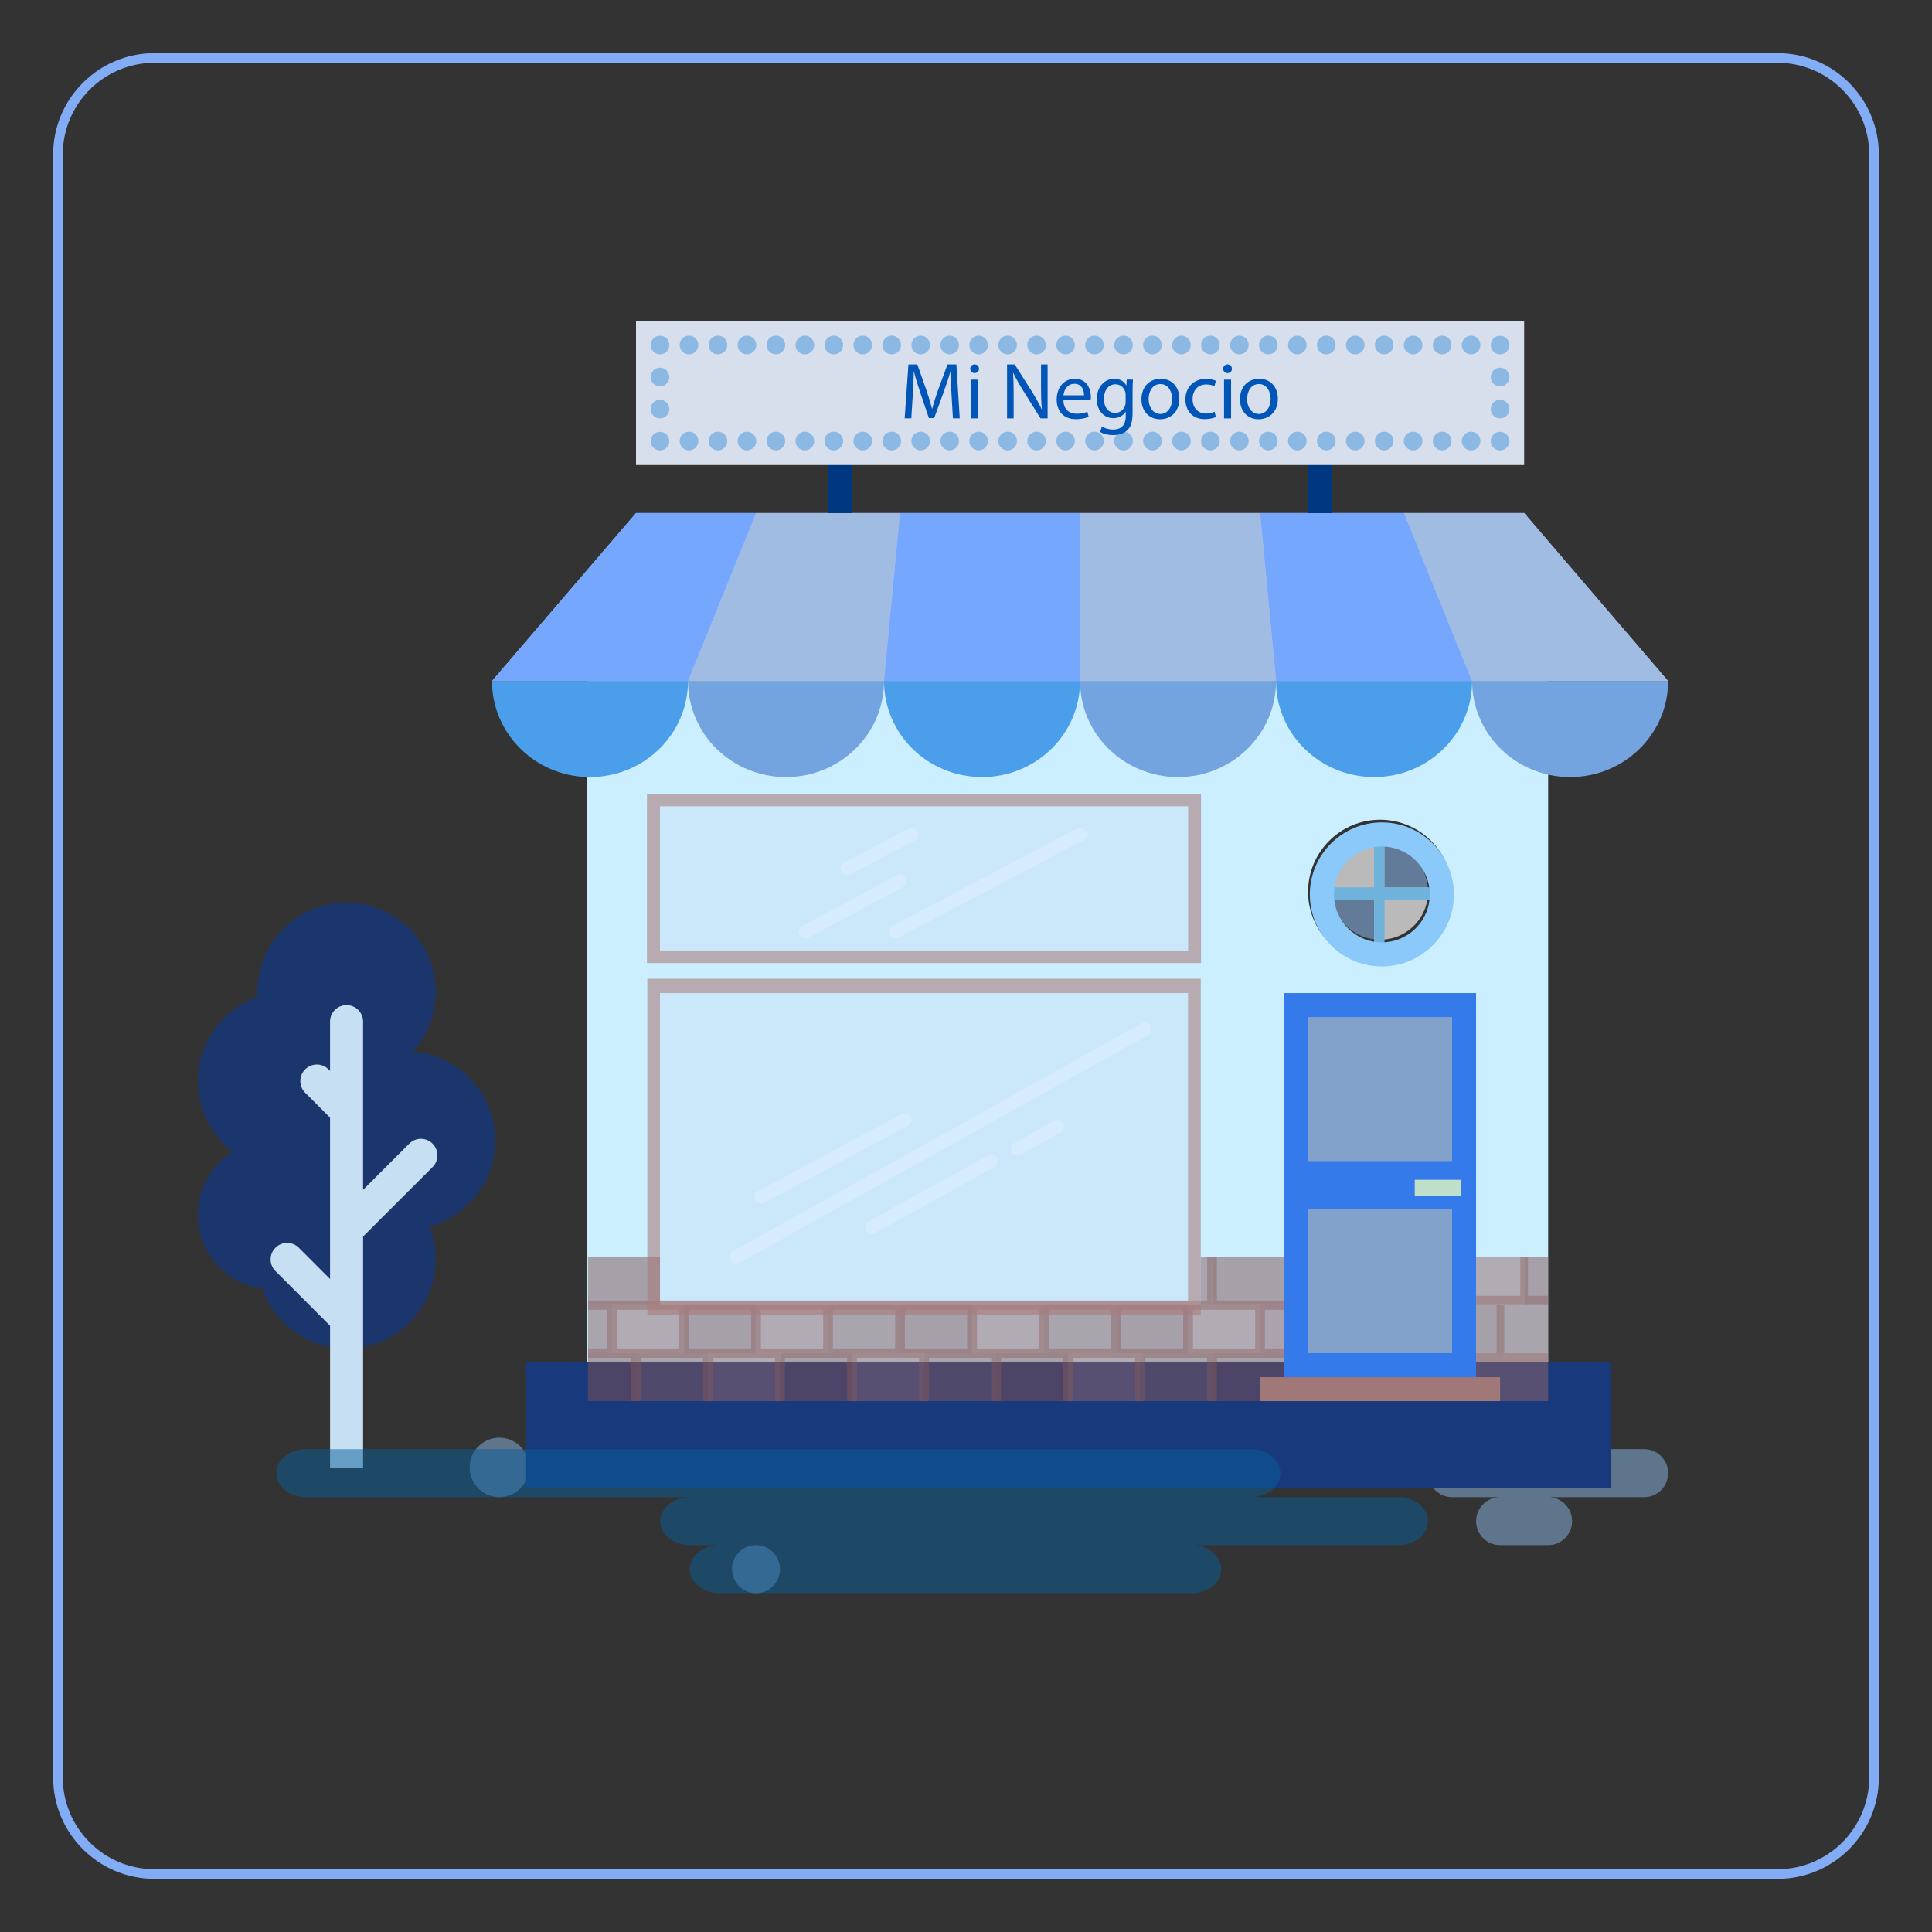 <?xml version="1.0" encoding="utf-8"?>
<!-- Generator: Adobe Illustrator 16.0.0, SVG Export Plug-In . SVG Version: 6.00 Build 0)  -->
<!DOCTYPE svg PUBLIC "-//W3C//DTD SVG 1.1//EN" "http://www.w3.org/Graphics/SVG/1.1/DTD/svg11.dtd">
<svg version="1.1" id="Layer_1" xmlns="http://www.w3.org/2000/svg" xmlns:xlink="http://www.w3.org/1999/xlink" x="0px" y="0px"
	 width="100px" height="100px" viewBox="206 206 100 100" enable-background="new 206 206 100 100" xml:space="preserve">
<rect x="206" y="206" width="100" height="100" fill="#333333" stroke="none"/>
<path fill="#CCEFFF" d="M236.365,241.252v37.269h49.767v-37.269H236.365z M277.434,255.885c-2.059,0-3.727-1.668-3.727-3.728
	c0-2.058,1.668-3.727,3.727-3.727c2.057,0,3.728,1.668,3.728,3.727C281.161,254.216,279.49,255.885,277.434,255.885z"/>
<circle opacity="0.5" fill="#8CB9E4" enable-background="new    " cx="245.131" cy="287.219" r="1.242"/>
<path opacity="0.5" fill="#8CB9E4" enable-background="new    " d="M291.1,281.008h-9.938c-0.687,0-1.242,0.555-1.242,1.242
	s0.556,1.242,1.242,1.242h2.483c-0.687,0-1.242,0.559-1.242,1.244c0,0.684,0.556,1.24,1.242,1.24h2.487
	c0.685,0,1.24-0.557,1.24-1.24c0-0.686-0.556-1.244-1.24-1.244h4.968c0.687,0,1.243-0.555,1.243-1.242
	S291.786,281.008,291.1,281.008z"/>
<circle opacity="0.5" fill="#8CB9E4" enable-background="new    " cx="231.847" cy="281.954" r="1.538"/>
<rect x="235.193" y="278.521" fill="#97CFEF" stroke="#18397C" stroke-width="4" stroke-miterlimit="10" width="52.179" height="2.486"/>
<rect x="272.463" y="257.402" fill="#347AEA" width="9.939" height="19.881"/>
<polygon fill="#ACC4E7" points="292.343,241.252 231.465,241.252 235.661,236.356 238.92,232.555 284.89,232.555 288.144,236.356 
	"/>
<polygon fill="#A1BCE3" points="241.611,241.252 245.131,232.555 252.585,232.555 251.757,241.252 "/>
<polygon fill="#76A7FF" points="245.131,232.555 238.92,232.555 231.465,241.252 241.611,241.252 "/>
<polygon fill="#76A7FF" points="282.197,241.252 278.674,232.555 271.222,232.555 272.048,241.252 "/>
<polygon fill="#A1BCE3" points="278.674,232.555 284.89,232.555 292.343,241.252 282.197,241.252 "/>
<g>
	<polygon fill="#A1BCE3" points="261.903,241.252 261.903,232.555 271.222,232.555 272.048,241.252 	"/>
</g>
<g>
	<polygon fill="#76A7FF" points="261.903,241.252 261.903,232.555 252.585,232.555 251.757,241.252 	"/>
</g>
<g opacity="0.6">
	<circle fill="#0C3993" cx="223.938" cy="257.339" r="4.616"/>
	<path fill="#0C3993" d="M223.938,268.877c0,2.127-1.722,3.85-3.847,3.85c-0.176,0-0.348-0.016-0.518-0.037
		c-1.88-0.248-3.329-1.859-3.329-3.813c0-1.373,0.722-2.58,1.809-3.26c0.59-0.371,1.29-0.584,2.038-0.584
		c0.901,0,1.729,0.311,2.383,0.83c0.114,0.086,0.223,0.182,0.322,0.281c0.153,0.148,0.292,0.311,0.415,0.486
		c0.378,0.521,0.628,1.143,0.703,1.818C223.93,268.588,223.938,268.734,223.938,268.877z"/>
	<path fill="#0C3993" d="M220.861,257.34c2.549,0,4.616,2.066,4.616,4.615c0,2.553-2.066,4.617-4.616,4.617
		c-2.55,0-4.616-2.064-4.616-4.617C216.245,259.406,218.311,257.34,220.861,257.34z"/>
	<path fill="#0C3993" d="M231.63,265.033c0,2.008-1.283,3.719-3.077,4.352c-0.105,0.039-0.214,0.072-0.324,0.102
		c-0.386,0.107-0.794,0.164-1.215,0.164c-1.193,0-2.281-0.455-3.101-1.201c-0.519-0.469-0.927-1.057-1.188-1.717
		c-0.063-0.156-0.117-0.316-0.164-0.484c-0.035-0.129-0.064-0.254-0.087-0.385c-0.049-0.27-0.074-0.547-0.074-0.83
		c0-1.195,0.449-2.275,1.191-3.092c0.471-0.525,1.06-0.938,1.724-1.203c0.525-0.207,1.099-0.324,1.7-0.324
		c0.118,0,0.234,0.008,0.347,0.016c0.416,0.031,0.815,0.117,1.192,0.248C230.347,261.314,231.63,263.023,231.63,265.033z"/>
	<path fill="#0C3993" d="M228.553,271.186c0,0.541-0.091,1.061-0.262,1.541c-0.464,1.311-1.504,2.35-2.814,2.814
		c-0.48,0.172-0.998,0.262-1.539,0.262c-2.023,0-3.741-1.301-4.365-3.113c0.169,0.021,0.341,0.037,0.518,0.037
		c2.125,0,3.847-1.723,3.847-3.85c0-0.143-0.008-0.289-0.025-0.428c0.82,0.746,1.908,1.201,3.101,1.201
		c0.421,0,0.829-0.057,1.215-0.164C228.44,270.012,228.553,270.584,228.553,271.186z"/>
	<path fill="#0C3993" d="M227.014,269.65c-1.193,0-2.281-0.455-3.101-1.201c0.017,0.139,0.025,0.285,0.025,0.428
		c0,2.127-1.722,3.85-3.847,3.85c-0.176,0-0.348-0.016-0.518-0.037c-0.163-0.471-0.251-0.975-0.251-1.504
		c0-2.125,1.442-3.92,3.403-4.453c0.158-0.043,0.319-0.078,0.486-0.102c0.235-0.039,0.479-0.059,0.728-0.059
		c1.947,0,3.614,1.207,4.292,2.914C227.843,269.594,227.436,269.65,227.014,269.65z"/>
</g>
<rect x="248.858" y="230.071" fill="#003781" width="1.243" height="2.484"/>
<rect x="273.707" y="230.071" fill="#003781" width="1.242" height="2.484"/>
<rect x="238.92" y="222.617" fill="#D7DFEC" width="45.97" height="7.454"/>
<g>
	<g>
		<path fill="#8CB9E4" d="M240.161,229.312c-0.127,0-0.25-0.05-0.342-0.143c-0.089-0.089-0.14-0.213-0.14-0.341
			c0-0.127,0.051-0.25,0.14-0.34c0.18-0.18,0.505-0.182,0.686,0c0.088,0.089,0.14,0.213,0.14,0.34c0,0.128-0.052,0.252-0.14,0.341
			C240.413,229.262,240.289,229.312,240.161,229.312z"/>
	</g>
	<g>
		<path fill="#8CB9E4" d="M281.66,228.828c0-0.266,0.218-0.484,0.484-0.484l0,0c0.269,0,0.483,0.218,0.483,0.484l0,0
			c0,0.266-0.215,0.484-0.483,0.484l0,0C281.878,229.312,281.66,229.094,281.66,228.828z M280.162,228.828
			c0-0.266,0.217-0.484,0.484-0.484l0,0c0.268,0,0.483,0.218,0.483,0.484l0,0c0,0.266-0.22,0.484-0.483,0.484l0,0
			C280.379,229.312,280.162,229.094,280.162,228.828z M278.66,228.828c0-0.266,0.22-0.484,0.483-0.484l0,0
			c0.269,0,0.484,0.218,0.484,0.484l0,0c0,0.266-0.216,0.484-0.484,0.484l0,0C278.88,229.312,278.66,229.094,278.66,228.828z
			 M277.164,228.828c0-0.266,0.218-0.484,0.481-0.484l0,0c0.268,0,0.484,0.218,0.484,0.484l0,0c0,0.266-0.217,0.484-0.484,0.484l0,0
			C277.382,229.312,277.164,229.094,277.164,228.828z M275.665,228.828c0-0.266,0.214-0.484,0.481-0.484l0,0
			c0.268,0,0.484,0.218,0.484,0.484l0,0c0,0.266-0.217,0.484-0.484,0.484l0,0C275.879,229.312,275.665,229.094,275.665,228.828z
			 M274.165,228.828c0-0.266,0.215-0.484,0.483-0.484l0,0c0.267,0,0.484,0.218,0.484,0.484l0,0c0,0.266-0.218,0.484-0.484,0.484l0,0
			C274.38,229.312,274.165,229.094,274.165,228.828z M272.667,228.828c0-0.266,0.215-0.484,0.481-0.484l0,0
			c0.269,0,0.483,0.218,0.483,0.484l0,0c0,0.266-0.215,0.484-0.483,0.484l0,0C272.882,229.312,272.667,229.094,272.667,228.828z
			 M271.165,228.828c0-0.266,0.217-0.484,0.484-0.484l0,0c0.266,0,0.481,0.218,0.481,0.484l0,0c0,0.266-0.216,0.484-0.481,0.484l0,0
			C271.382,229.312,271.165,229.094,271.165,228.828z M269.667,228.828c0-0.266,0.217-0.484,0.48-0.484l0,0
			c0.269,0,0.484,0.218,0.484,0.484l0,0c0,0.266-0.216,0.484-0.484,0.484l0,0C269.884,229.312,269.667,229.094,269.667,228.828z
			 M268.167,228.828c0-0.266,0.216-0.484,0.484-0.484l0,0c0.265,0,0.482,0.218,0.482,0.484l0,0c0,0.266-0.218,0.484-0.482,0.484l0,0
			C268.383,229.312,268.167,229.094,268.167,228.828z M266.668,228.828c0-0.266,0.215-0.484,0.485-0.484l0,0
			c0.265,0,0.48,0.218,0.48,0.484l0,0c0,0.266-0.216,0.484-0.48,0.484l0,0C266.883,229.312,266.668,229.094,266.668,228.828z
			 M265.168,228.828c0-0.266,0.216-0.484,0.483-0.484l0,0c0.269,0,0.484,0.218,0.484,0.484l0,0c0,0.266-0.216,0.484-0.484,0.484l0,0
			C265.384,229.312,265.168,229.094,265.168,228.828z M263.669,228.828c0-0.266,0.216-0.484,0.484-0.484l0,0
			c0.268,0,0.482,0.218,0.482,0.484l0,0c0,0.266-0.215,0.484-0.482,0.484l0,0C263.885,229.312,263.669,229.094,263.669,228.828z
			 M262.169,228.828c0-0.266,0.218-0.484,0.482-0.484l0,0c0.267,0,0.484,0.218,0.484,0.484l0,0c0,0.266-0.218,0.484-0.484,0.484l0,0
			C262.387,229.312,262.169,229.094,262.169,228.828z M260.673,228.828c0-0.266,0.214-0.484,0.481-0.484l0,0
			c0.265,0,0.481,0.218,0.481,0.484l0,0c0,0.266-0.217,0.484-0.481,0.484l0,0C260.887,229.312,260.673,229.094,260.673,228.828z
			 M259.171,228.828c0-0.266,0.214-0.484,0.482-0.484l0,0c0.268,0,0.484,0.218,0.484,0.484l0,0c0,0.266-0.217,0.484-0.484,0.484l0,0
			C259.385,229.312,259.171,229.094,259.171,228.828z M257.672,228.828c0-0.266,0.217-0.484,0.484-0.484l0,0
			c0.266,0,0.481,0.218,0.481,0.484l0,0c0,0.266-0.216,0.484-0.481,0.484l0,0C257.889,229.312,257.672,229.094,257.672,228.828z
			 M256.172,228.828c0-0.266,0.218-0.484,0.483-0.484l0,0c0.267,0,0.483,0.218,0.483,0.484l0,0c0,0.266-0.217,0.484-0.483,0.484l0,0
			C256.39,229.312,256.172,229.094,256.172,228.828z M254.673,228.828c0-0.266,0.216-0.484,0.483-0.484l0,0
			c0.266,0,0.481,0.218,0.481,0.484l0,0c0,0.266-0.216,0.484-0.481,0.484l0,0C254.889,229.312,254.673,229.094,254.673,228.828z
			 M253.174,228.828c0-0.266,0.215-0.484,0.482-0.484l0,0c0.268,0,0.483,0.218,0.483,0.484l0,0c0,0.266-0.216,0.484-0.483,0.484l0,0
			C253.389,229.312,253.174,229.094,253.174,228.828z M251.674,228.828c0-0.266,0.216-0.484,0.483-0.484l0,0
			c0.267,0,0.483,0.218,0.483,0.484l0,0c0,0.266-0.216,0.484-0.483,0.484l0,0C251.89,229.312,251.674,229.094,251.674,228.828z
			 M250.176,228.828c0-0.266,0.215-0.484,0.482-0.484l0,0c0.267,0,0.482,0.218,0.482,0.484l0,0c0,0.266-0.215,0.484-0.482,0.484l0,0
			C250.391,229.312,250.176,229.094,250.176,228.828z M248.675,228.828c0-0.266,0.217-0.484,0.483-0.484l0,0
			c0.267,0,0.483,0.218,0.483,0.484l0,0c0,0.266-0.216,0.484-0.483,0.484l0,0C248.893,229.312,248.675,229.094,248.675,228.828z
			 M247.176,228.828c0-0.266,0.217-0.484,0.483-0.484l0,0c0.266,0,0.483,0.218,0.483,0.484l0,0c0,0.266-0.217,0.484-0.483,0.484l0,0
			C247.393,229.312,247.176,229.094,247.176,228.828z M245.676,228.828c0-0.266,0.215-0.484,0.483-0.484l0,0
			c0.266,0,0.483,0.218,0.483,0.484l0,0c0,0.266-0.217,0.484-0.483,0.484l0,0C245.891,229.312,245.676,229.094,245.676,228.828z
			 M244.178,228.828c0-0.266,0.215-0.484,0.483-0.484l0,0c0.266,0,0.483,0.218,0.483,0.484l0,0c0,0.266-0.217,0.484-0.483,0.484l0,0
			C244.393,229.312,244.178,229.094,244.178,228.828z M242.678,228.828c0-0.266,0.216-0.484,0.482-0.484l0,0
			c0.27,0,0.484,0.218,0.484,0.484l0,0c0,0.266-0.214,0.484-0.484,0.484l0,0C242.894,229.312,242.678,229.094,242.678,228.828z
			 M241.179,228.828c0-0.266,0.216-0.484,0.482-0.484l0,0c0.268,0,0.484,0.218,0.484,0.484l0,0c0,0.266-0.216,0.484-0.484,0.484l0,0
			C241.395,229.312,241.179,229.094,241.179,228.828z"/>
	</g>
	<g>
		<path fill="#8CB9E4" d="M283.645,229.312c-0.127,0-0.251-0.05-0.344-0.143c-0.089-0.089-0.14-0.213-0.14-0.341
			c0-0.127,0.051-0.25,0.14-0.342c0.182-0.18,0.505-0.18,0.684,0c0.091,0.092,0.145,0.215,0.145,0.342
			c0,0.128-0.054,0.252-0.145,0.341C283.895,229.262,283.771,229.312,283.645,229.312z"/>
	</g>
	<g>
		<path fill="#8CB9E4" d="M283.161,227.171c0-0.266,0.215-0.481,0.483-0.481l0,0c0.267,0,0.484,0.215,0.484,0.481l0,0
			c0,0.268-0.218,0.484-0.484,0.484l0,0C283.376,227.655,283.161,227.439,283.161,227.171z M283.161,225.516
			c0-0.268,0.215-0.485,0.483-0.485l0,0c0.267,0,0.484,0.217,0.484,0.485l0,0c0,0.266-0.218,0.483-0.484,0.483l0,0
			C283.376,225.999,283.161,225.782,283.161,225.516z"/>
	</g>
	<g>
		<path fill="#8CB9E4" d="M283.645,224.342c-0.127,0-0.251-0.052-0.344-0.14c-0.089-0.092-0.14-0.217-0.14-0.344
			c0-0.125,0.051-0.25,0.14-0.339c0.182-0.181,0.505-0.182,0.684,0c0.091,0.089,0.145,0.215,0.145,0.339
			c0,0.127-0.054,0.252-0.145,0.344C283.895,224.291,283.771,224.342,283.645,224.342z"/>
	</g>
	<g>
		<path fill="#8CB9E4" d="M281.66,223.858c0-0.266,0.218-0.483,0.484-0.483l0,0c0.269,0,0.483,0.217,0.483,0.483l0,0
			c0,0.267-0.215,0.484-0.483,0.484l0,0C281.878,224.342,281.66,224.125,281.66,223.858z M280.162,223.858
			c0-0.266,0.217-0.483,0.484-0.483l0,0c0.268,0,0.483,0.217,0.483,0.483l0,0c0,0.267-0.22,0.484-0.483,0.484l0,0
			C280.379,224.342,280.162,224.125,280.162,223.858z M278.66,223.858c0-0.266,0.22-0.483,0.483-0.483l0,0
			c0.269,0,0.484,0.217,0.484,0.483l0,0c0,0.267-0.216,0.484-0.484,0.484l0,0C278.88,224.342,278.66,224.125,278.66,223.858z
			 M277.164,223.858c0-0.266,0.218-0.483,0.481-0.483l0,0c0.268,0,0.484,0.217,0.484,0.483l0,0c0,0.267-0.217,0.484-0.484,0.484l0,0
			C277.382,224.342,277.164,224.125,277.164,223.858z M275.665,223.858c0-0.266,0.214-0.483,0.481-0.483l0,0
			c0.268,0,0.484,0.217,0.484,0.483l0,0c0,0.267-0.217,0.484-0.484,0.484l0,0C275.879,224.342,275.665,224.125,275.665,223.858z
			 M274.165,223.858c0-0.266,0.215-0.483,0.483-0.483l0,0c0.267,0,0.484,0.217,0.484,0.483l0,0c0,0.267-0.218,0.484-0.484,0.484l0,0
			C274.38,224.342,274.165,224.125,274.165,223.858z M272.667,223.858c0-0.266,0.215-0.483,0.481-0.483l0,0
			c0.269,0,0.483,0.217,0.483,0.483l0,0c0,0.267-0.215,0.484-0.483,0.484l0,0C272.882,224.342,272.667,224.125,272.667,223.858z
			 M271.165,223.858c0-0.266,0.217-0.483,0.484-0.483l0,0c0.266,0,0.481,0.217,0.481,0.483l0,0c0,0.267-0.216,0.484-0.481,0.484l0,0
			C271.382,224.342,271.165,224.125,271.165,223.858z M269.667,223.858c0-0.266,0.217-0.483,0.48-0.483l0,0
			c0.269,0,0.484,0.217,0.484,0.483l0,0c0,0.267-0.216,0.484-0.484,0.484l0,0C269.884,224.342,269.667,224.125,269.667,223.858z
			 M268.167,223.858c0-0.266,0.216-0.483,0.484-0.483l0,0c0.265,0,0.482,0.217,0.482,0.483l0,0c0,0.267-0.218,0.484-0.482,0.484l0,0
			C268.383,224.342,268.167,224.125,268.167,223.858z M266.668,223.858c0-0.266,0.215-0.483,0.485-0.483l0,0
			c0.265,0,0.48,0.217,0.48,0.483l0,0c0,0.267-0.216,0.484-0.48,0.484l0,0C266.883,224.342,266.668,224.125,266.668,223.858z
			 M265.168,223.858c0-0.266,0.216-0.483,0.483-0.483l0,0c0.269,0,0.484,0.217,0.484,0.483l0,0c0,0.267-0.216,0.484-0.484,0.484l0,0
			C265.384,224.342,265.168,224.125,265.168,223.858z M263.669,223.858c0-0.266,0.216-0.483,0.484-0.483l0,0
			c0.268,0,0.482,0.217,0.482,0.483l0,0c0,0.267-0.215,0.484-0.482,0.484l0,0C263.885,224.342,263.669,224.125,263.669,223.858z
			 M262.169,223.858c0-0.266,0.218-0.483,0.482-0.483l0,0c0.267,0,0.484,0.217,0.484,0.483l0,0c0,0.267-0.218,0.484-0.484,0.484l0,0
			C262.387,224.342,262.169,224.125,262.169,223.858z M260.673,223.858c0-0.266,0.214-0.483,0.481-0.483l0,0
			c0.265,0,0.481,0.217,0.481,0.483l0,0c0,0.267-0.217,0.484-0.481,0.484l0,0C260.887,224.342,260.673,224.125,260.673,223.858z
			 M259.171,223.858c0-0.266,0.214-0.483,0.482-0.483l0,0c0.268,0,0.484,0.217,0.484,0.483l0,0c0,0.267-0.217,0.484-0.484,0.484l0,0
			C259.385,224.342,259.171,224.125,259.171,223.858z M257.672,223.858c0-0.266,0.217-0.483,0.481-0.483l0,0
			c0.269,0,0.484,0.217,0.484,0.483l0,0c0,0.267-0.216,0.484-0.484,0.484l0,0C257.889,224.342,257.672,224.125,257.672,223.858z
			 M256.172,223.858c0-0.266,0.218-0.483,0.483-0.483l0,0c0.266,0,0.483,0.217,0.483,0.483l0,0c0,0.267-0.218,0.484-0.483,0.484l0,0
			C256.39,224.342,256.172,224.125,256.172,223.858z M254.673,223.858c0-0.266,0.216-0.483,0.483-0.483l0,0
			c0.266,0,0.481,0.217,0.481,0.483l0,0c0,0.267-0.216,0.484-0.481,0.484l0,0C254.889,224.342,254.673,224.125,254.673,223.858z
			 M253.174,223.858c0-0.266,0.215-0.483,0.482-0.483l0,0c0.268,0,0.483,0.217,0.483,0.483l0,0c0,0.267-0.216,0.484-0.483,0.484l0,0
			C253.389,224.342,253.174,224.125,253.174,223.858z M251.674,223.858c0-0.266,0.216-0.483,0.483-0.483l0,0
			c0.267,0,0.483,0.217,0.483,0.483l0,0c0,0.267-0.216,0.484-0.483,0.484l0,0C251.89,224.342,251.674,224.125,251.674,223.858z
			 M250.173,223.858c0-0.266,0.217-0.483,0.484-0.483l0,0c0.267,0,0.482,0.217,0.482,0.483l0,0c0,0.267-0.215,0.484-0.482,0.484l0,0
			C250.391,224.342,250.173,224.125,250.173,223.858z M248.675,223.858c0-0.266,0.217-0.483,0.483-0.483l0,0
			c0.266,0,0.483,0.217,0.483,0.483l0,0c0,0.267-0.217,0.484-0.483,0.484l0,0C248.893,224.342,248.675,224.125,248.675,223.858z
			 M247.176,223.858c0-0.266,0.217-0.483,0.483-0.483l0,0c0.266,0,0.483,0.217,0.483,0.483l0,0c0,0.267-0.217,0.484-0.483,0.484l0,0
			C247.393,224.342,247.176,224.125,247.176,223.858z M245.676,223.858c0-0.266,0.215-0.483,0.483-0.483l0,0
			c0.266,0,0.483,0.217,0.483,0.483l0,0c0,0.267-0.217,0.484-0.483,0.484l0,0C245.891,224.342,245.676,224.125,245.676,223.858z
			 M244.178,223.858c0-0.266,0.215-0.483,0.483-0.483l0,0c0.266,0,0.483,0.217,0.483,0.483l0,0c0,0.267-0.217,0.484-0.483,0.484l0,0
			C244.393,224.342,244.178,224.125,244.178,223.858z M242.678,223.858c0-0.266,0.216-0.483,0.482-0.483l0,0
			c0.27,0,0.484,0.217,0.484,0.483l0,0c0,0.267-0.214,0.484-0.484,0.484l0,0C242.894,224.342,242.678,224.125,242.678,223.858z
			 M241.179,223.858c0-0.266,0.216-0.483,0.482-0.483l0,0c0.268,0,0.484,0.217,0.484,0.483l0,0c0,0.267-0.216,0.484-0.484,0.484l0,0
			C241.395,224.342,241.179,224.125,241.179,223.858z"/>
	</g>
	<g>
		<path fill="#8CB9E4" d="M240.161,224.342c-0.127,0-0.251-0.052-0.342-0.143c-0.089-0.089-0.14-0.214-0.14-0.341
			c0-0.125,0.051-0.25,0.14-0.339c0.181-0.182,0.505-0.182,0.686-0.002c0.088,0.091,0.14,0.217,0.14,0.342
			c0,0.127-0.052,0.252-0.14,0.341C240.413,224.291,240.289,224.342,240.161,224.342z"/>
	</g>
	<g>
		<path fill="#8CB9E4" d="M239.679,227.171c0-0.266,0.217-0.481,0.482-0.481l0,0c0.267,0,0.484,0.215,0.484,0.481l0,0
			c0,0.268-0.217,0.484-0.484,0.484l0,0C239.896,227.655,239.679,227.439,239.679,227.171z M239.679,225.516
			c0-0.268,0.217-0.485,0.482-0.485l0,0c0.267,0,0.484,0.217,0.484,0.485l0,0c0,0.266-0.217,0.483-0.484,0.483l0,0
			C239.896,225.999,239.679,225.782,239.679,225.516z"/>
	</g>
</g>
<rect x="271.222" y="273.553" opacity="0.5" fill="#8A575D" enable-background="new    " width="1.241" height="2.486"/>
<g opacity="0.5">
	<rect x="238.92" y="276.039" fill="#855B5B" width="3.727" height="2.482"/>
	<g>
		<rect x="248.858" y="273.553" fill="#855B5B" width="3.728" height="2.486"/>
		<g>
			<rect x="283.645" y="273.553" fill="#855B5B" width="2.487" height="2.486"/>
			<g>
				<rect x="236.436" y="273.553" fill="#855B5B" width="1.242" height="2.486"/>
				<g>
					<rect x="268.149" y="271.07" fill="#855B5B" width="0.587" height="2.482"/>
					<rect x="260.039" y="273.553" fill="#855B5B" width="3.727" height="2.486"/>
					<rect x="253.829" y="276.039" fill="#855B5B" width="3.726" height="2.482"/>
					<rect x="265.008" y="276.039" fill="#855B5B" width="3.729" height="2.482"/>
				</g>
			</g>
		</g>
	</g>
</g>
<g opacity="0.5">
	<rect x="282.402" y="271.07" fill="#966868" width="2.487" height="2.482"/>
	<rect x="282.402" y="276.039" fill="#966868" width="3.729" height="2.482"/>
	<rect x="267.494" y="273.553" fill="#966868" width="3.728" height="2.486"/>
	<rect x="256.313" y="273.553" fill="#966868" width="3.727" height="2.486"/>
	<rect x="245.131" y="273.553" fill="#966868" width="3.727" height="2.486"/>
	<rect x="237.677" y="273.553" fill="#966868" width="3.727" height="2.486"/>
	<rect x="250.101" y="276.039" fill="#966868" width="3.728" height="2.482"/>
	<rect x="242.646" y="276.039" fill="#966868" width="3.728" height="2.482"/>
	<rect x="261.283" y="276.039" fill="#966868" width="3.725" height="2.482"/>
</g>
<g opacity="0.5">
	<rect x="268.736" y="271.07" fill="#805151" width="3.727" height="2.482"/>
	<rect x="282.402" y="273.553" fill="#805151" width="1.242" height="2.486"/>
	<rect x="284.89" y="271.07" fill="#805151" width="1.242" height="2.482"/>
	<rect x="236.436" y="271.07" fill="#805151" width="3.726" height="2.482"/>
	<rect x="263.766" y="273.553" fill="#805151" width="3.729" height="2.486"/>
	<rect x="252.585" y="273.553" fill="#805151" width="3.727" height="2.486"/>
	<rect x="241.404" y="273.553" fill="#805151" width="3.727" height="2.486"/>
	<rect x="246.374" y="276.039" fill="#805151" width="3.727" height="2.482"/>
	<rect x="236.436" y="276.039" fill="#805151" width="2.484" height="2.482"/>
	<rect x="268.736" y="276.039" fill="#805151" width="3.727" height="2.482"/>
	<rect x="257.555" y="276.039" fill="#805151" width="3.729" height="2.482"/>
</g>
<rect x="271.222" y="277.283" fill="#A07878" width="12.423" height="1.238"/>
<rect x="273.707" y="258.645" opacity="0.6" fill="#B5BAB6" enable-background="new    " width="7.454" height="7.455"/>
<rect x="273.707" y="268.586" opacity="0.6" fill="#B5BAB6" enable-background="new    " width="7.454" height="7.453"/>
<rect x="279.227" y="267.066" fill="#C0DFCA" width="2.394" height="0.828"/>
<g opacity="0.4">
	<rect x="236.436" y="275.797" fill="#8A5A5A" width="36.027" height="0.482"/>
	<rect x="282.402" y="276.039" fill="#8A5A5A" width="3.729" height="0.484"/>
	<rect x="282.402" y="273.07" fill="#8A5A5A" width="3.729" height="0.482"/>
	<rect x="237.425" y="273.795" fill="#8A5A5A" width="0.506" height="2.002"/>
	<rect x="241.151" y="273.795" fill="#8A5A5A" width="0.506" height="2.002"/>
	<rect x="244.878" y="273.795" fill="#8A5A5A" width="0.506" height="2.002"/>
	<rect x="248.606" y="273.795" fill="#8A5A5A" width="0.505" height="2.002"/>
	<rect x="252.333" y="273.795" fill="#8A5A5A" width="0.505" height="2.002"/>
	<rect x="256.061" y="273.795" fill="#8A5A5A" width="0.505" height="2.002"/>
	<rect x="259.787" y="273.795" fill="#8A5A5A" width="0.503" height="2.002"/>
	<rect x="263.514" y="273.795" fill="#8A5A5A" width="0.506" height="2.002"/>
	<rect x="267.24" y="273.795" fill="#8A5A5A" width="0.507" height="2.002"/>
	<rect x="270.968" y="273.795" fill="#8A5A5A" width="0.505" height="2.002"/>
	<rect x="268.481" y="271.07" fill="#8A5A5A" width="0.507" height="2.244"/>
	<rect x="264.757" y="276.279" fill="#8A5A5A" width="0.504" height="2.242"/>
	<rect x="261.027" y="276.279" fill="#8A5A5A" width="0.507" height="2.242"/>
	<rect x="257.303" y="276.279" fill="#8A5A5A" width="0.507" height="2.242"/>
	<rect x="253.575" y="276.279" fill="#8A5A5A" width="0.505" height="2.242"/>
	<rect x="249.848" y="276.279" fill="#8A5A5A" width="0.505" height="2.242"/>
	<rect x="246.12" y="276.279" fill="#8A5A5A" width="0.506" height="2.242"/>
	<rect x="242.393" y="276.279" fill="#8A5A5A" width="0.506" height="2.242"/>
	<rect x="238.667" y="276.279" fill="#8A5A5A" width="0.506" height="2.242"/>
	<rect x="268.481" y="276.279" fill="#8A5A5A" width="0.507" height="2.242"/>
	<rect x="283.47" y="273.553" fill="#8A5A5A" width="0.394" height="2.486"/>
	<rect x="284.69" y="271.07" fill="#8A5A5A" width="0.396" height="2.117"/>
	<rect x="236.436" y="273.314" fill="#8A5A5A" width="36.027" height="0.48"/>
</g>
<path fill="#4B9FEA" d="M241.611,241.252c0,2.743-2.27,4.969-5.072,4.969c-0.034,0-0.069,0-0.103-0.001
	c-2.754-0.053-4.97-2.259-4.97-4.968H241.611z"/>
<path fill="#73A4E0" d="M292.343,241.252c0,2.743-2.272,4.969-5.074,4.969c-0.394,0-0.773-0.042-1.137-0.125
	c-2.259-0.508-3.935-2.484-3.935-4.845H292.343z"/>
<path fill="#4B9FEA" d="M282.197,241.252c0,2.743-2.271,4.969-5.074,4.969c-2.805,0-5.075-2.226-5.075-4.969H282.197z"/>
<path fill="#73A4E0" d="M251.757,241.252c0,2.743-2.271,4.969-5.073,4.969c-2.803,0-5.073-2.226-5.073-4.969H251.757z"/>
<path fill="#73A4E0" d="M272.048,241.252c0,2.743-2.27,4.969-5.072,4.969c-2.802,0-5.072-2.226-5.072-4.969H272.048z"/>
<path fill="#4B9FEA" d="M261.903,241.252c0,2.743-2.271,4.969-5.072,4.969c-2.803,0-5.074-2.226-5.074-4.969H261.903z"/>
<line fill="none" x1="245.703" y1="271.07" x2="248.238" y2="269.758"/>
<line fill="none" x1="248.25" y1="270.68" x2="245.647" y2="272.029"/>
<g>
	<path opacity="0.6" fill="#82ACDC" enable-background="new    " d="M279.904,251.927h-2.242v-2.243
		C278.853,249.792,279.799,250.739,279.904,251.927z"/>
	<path opacity="0.6" fill="#82ACDC" enable-background="new    " d="M277.123,252.571v2.051c-1.09-0.135-1.96-0.975-2.139-2.051
		H277.123z"/>
</g>
<path fill="#BABABA" d="M279.919,252.157c0,0.14-0.015,0.281-0.038,0.414c-0.184,1.101-1.092,1.956-2.219,2.059
	c-0.074,0.008-0.15,0.012-0.229,0.012c-0.107,0-0.209-0.008-0.311-0.02v-2.051h-2.139c-0.024-0.133-0.035-0.274-0.035-0.414
	c0-0.077,0.004-0.154,0.011-0.23c0.106-1.161,1.012-2.09,2.163-2.234c0.102-0.014,0.203-0.021,0.311-0.021
	c0.078,0,0.154,0.005,0.229,0.012v2.243h2.242C279.913,252.003,279.919,252.08,279.919,252.157z"/>
<g>
	<rect x="277.123" y="249.352" fill="#6FB3DD" width="0.539" height="5.842"/>
	<rect x="274.35" y="251.927" fill="#6FB3DD" width="6.074" height="0.645"/>
</g>
<path fill="#8AC9F9" d="M277.525,248.568c-2.057,0-3.728,1.67-3.728,3.728c0,2.058,1.671,3.727,3.728,3.727
	c2.058,0,3.729-1.669,3.729-3.727C281.255,250.238,279.583,248.568,277.525,248.568z M277.525,254.775
	c-1.368,0-2.479-1.111-2.479-2.479c0-1.37,1.111-2.48,2.479-2.48s2.479,1.11,2.479,2.48
	C280.005,253.664,278.894,254.775,277.525,254.775z"/>
<rect x="240.161" y="257.402" opacity="0.5" fill="#CBE1F6" enable-background="new    " width="27.333" height="15.912"/>
<path opacity="0.6" fill="#A87B7B" enable-background="new    " d="M239.507,256.658v17.395h28.643v-17.395H239.507z
	 M267.494,273.314h-27.333v-15.912h27.333V273.314z"/>
<path opacity="0.6" fill="#A87B7B" enable-background="new    " d="M239.488,247.084v8.764h28.679v-8.764H239.488z M267.494,255.194
	h-27.333v-7.454h27.333V255.194z"/>
<rect x="240.161" y="247.74" opacity="0.5" fill="#CBE1F6" enable-background="new    " width="27.333" height="7.454"/>
<g opacity="0.5">
	<g opacity="0.6">
		<path fill="#EEF7FE" d="M252.333,254.573c-0.124,0-0.244-0.065-0.305-0.183c-0.089-0.169-0.025-0.377,0.145-0.467l9.57-5.04
			c0.168-0.087,0.377-0.022,0.466,0.146c0.089,0.168,0.024,0.376-0.143,0.467l-9.572,5.038
			C252.442,254.561,252.386,254.573,252.333,254.573z"/>
	</g>
	<g opacity="0.6">
		<path fill="#EEF7FE" d="M247.686,254.573c-0.125,0-0.243-0.065-0.305-0.183c-0.09-0.167-0.027-0.377,0.142-0.467l4.9-2.621
			c0.167-0.092,0.378-0.027,0.467,0.14c0.09,0.169,0.026,0.377-0.142,0.467l-4.9,2.623
			C247.795,254.56,247.74,254.573,247.686,254.573z"/>
	</g>
	<g opacity="0.6">
		<path fill="#EEF7FE" d="M249.848,251.307c-0.124,0-0.244-0.067-0.305-0.184c-0.089-0.168-0.025-0.377,0.143-0.467l3.336-1.771
			c0.168-0.09,0.377-0.025,0.466,0.142c0.09,0.17,0.025,0.378-0.142,0.469l-3.336,1.77
			C249.957,251.292,249.901,251.307,249.848,251.307z"/>
	</g>
</g>
<g opacity="0.5">
	<g opacity="0.6">
		<path fill="#EEF7FE" d="M244.096,271.412c-0.121,0-0.238-0.063-0.302-0.176c-0.092-0.166-0.033-0.375,0.134-0.469l21.165-11.803
			c0.168-0.094,0.377-0.033,0.47,0.133c0.093,0.168,0.034,0.379-0.134,0.471l-21.165,11.803
			C244.211,271.398,244.153,271.412,244.096,271.412z"/>
	</g>
	<g opacity="0.6">
		<path fill="#EEF7FE" d="M251.136,269.859c-0.121,0-0.239-0.063-0.302-0.178c-0.092-0.164-0.033-0.375,0.134-0.467l6.166-3.418
			c0.168-0.092,0.377-0.031,0.469,0.137c0.094,0.166,0.032,0.375-0.134,0.467l-6.166,3.418
			C251.251,269.848,251.193,269.859,251.136,269.859z"/>
	</g>
	<g opacity="0.6">
		<path fill="#EEF7FE" d="M258.66,265.822c-0.121,0-0.238-0.061-0.301-0.174c-0.095-0.164-0.035-0.375,0.129-0.471l2.07-1.172
			c0.166-0.096,0.378-0.037,0.473,0.129c0.093,0.168,0.035,0.375-0.132,0.471l-2.07,1.172
			C258.774,265.809,258.718,265.822,258.66,265.822z"/>
	</g>
	<g opacity="0.6">
		<path fill="#EEF7FE" d="M245.385,268.307c-0.124,0-0.243-0.064-0.304-0.18c-0.09-0.168-0.027-0.377,0.141-0.469l7.454-4.002
			c0.167-0.092,0.376-0.027,0.467,0.141c0.09,0.166,0.027,0.377-0.14,0.467l-7.456,4.002
			C245.496,268.293,245.44,268.307,245.385,268.307z"/>
	</g>
</g>
<g>
	<path fill="#0055B9" d="M255.252,226.429c-0.021-0.39-0.045-0.856-0.041-1.204h-0.013c-0.095,0.326-0.211,0.674-0.351,1.06
		l-0.494,1.354h-0.273l-0.451-1.331c-0.132-0.393-0.245-0.753-0.323-1.084h-0.008c-0.008,0.348-0.028,0.814-0.053,1.235
		l-0.076,1.195h-0.343l0.195-2.791h0.459l0.476,1.35c0.117,0.343,0.211,0.65,0.283,0.94h0.013c0.07-0.282,0.168-0.588,0.293-0.94
		l0.498-1.35h0.459l0.174,2.791h-0.353L255.252,226.429z"/>
	<path fill="#0055B9" d="M256.672,225.088c0.005,0.124-0.087,0.224-0.231,0.224c-0.128,0-0.219-0.101-0.219-0.224
		c0-0.129,0.096-0.226,0.228-0.226C256.585,224.862,256.672,224.959,256.672,225.088z M256.268,227.655v-2.005h0.364v2.005H256.268z
		"/>
	<path fill="#0055B9" d="M258.126,227.655v-2.791h0.395l0.894,1.41c0.207,0.33,0.369,0.623,0.5,0.909l0.011-0.005
		c-0.034-0.373-0.043-0.711-0.043-1.147v-1.166h0.341v2.791h-0.365l-0.887-1.417c-0.195-0.311-0.381-0.63-0.521-0.932l-0.012,0.004
		c0.019,0.353,0.028,0.688,0.028,1.152v1.192H258.126z"/>
	<path fill="#0055B9" d="M261.043,226.721c0.006,0.49,0.323,0.694,0.687,0.694c0.26,0,0.416-0.045,0.554-0.102l0.063,0.259
		c-0.129,0.06-0.347,0.124-0.665,0.124c-0.618,0-0.988-0.405-0.988-1.009c0-0.605,0.356-1.081,0.942-1.081
		c0.653,0,0.828,0.576,0.828,0.943c0,0.074-0.01,0.134-0.012,0.172H261.043L261.043,226.721z M262.11,226.46
		c0.002-0.234-0.094-0.594-0.505-0.594c-0.37,0-0.533,0.34-0.561,0.594H262.11z"/>
	<path fill="#0055B9" d="M264.641,225.65c-0.009,0.146-0.019,0.307-0.019,0.552v1.163c0,0.46-0.089,0.741-0.284,0.916
		c-0.195,0.182-0.477,0.24-0.729,0.24c-0.241,0-0.506-0.058-0.666-0.167l0.092-0.277c0.133,0.083,0.339,0.157,0.587,0.157
		c0.374,0,0.646-0.193,0.646-0.7v-0.222h-0.009c-0.112,0.185-0.325,0.333-0.638,0.333c-0.497,0-0.852-0.421-0.852-0.978
		c0-0.677,0.443-1.063,0.902-1.063c0.348,0,0.537,0.182,0.624,0.348h0.009l0.016-0.303H264.641z M264.263,226.443
		c0-0.063-0.004-0.117-0.021-0.168c-0.067-0.209-0.243-0.384-0.508-0.384c-0.349,0-0.596,0.296-0.596,0.76
		c0,0.393,0.198,0.719,0.589,0.719c0.228,0,0.43-0.142,0.508-0.373c0.021-0.062,0.027-0.132,0.027-0.194V226.443L264.263,226.443z"
		/>
	<path fill="#0055B9" d="M267.042,226.636c0,0.741-0.512,1.065-1,1.065c-0.541,0-0.96-0.398-0.96-1.033
		c0-0.669,0.44-1.063,0.994-1.063C266.652,225.605,267.042,226.024,267.042,226.636z M265.453,226.657
		c0,0.439,0.25,0.771,0.607,0.771c0.35,0,0.609-0.327,0.609-0.778c0-0.341-0.171-0.771-0.602-0.771
		C265.639,225.878,265.453,226.274,265.453,226.657z"/>
	<path fill="#0055B9" d="M268.932,227.582c-0.096,0.05-0.308,0.114-0.578,0.114c-0.602,0-0.997-0.41-0.997-1.023
		c0-0.616,0.423-1.064,1.078-1.064c0.215,0,0.403,0.055,0.503,0.105l-0.083,0.281c-0.085-0.049-0.222-0.095-0.42-0.095
		c-0.46,0-0.708,0.339-0.708,0.757c0,0.465,0.295,0.75,0.697,0.75c0.205,0,0.341-0.053,0.443-0.098L268.932,227.582z"/>
	<path fill="#0055B9" d="M269.764,225.088c0.003,0.124-0.089,0.224-0.232,0.224c-0.129,0-0.22-0.101-0.22-0.224
		c0-0.129,0.097-0.226,0.227-0.226C269.675,224.862,269.764,224.959,269.764,225.088z M269.356,227.655v-2.005h0.365v2.005H269.356z
		"/>
	<path fill="#0055B9" d="M272.141,226.636c0,0.741-0.514,1.065-0.998,1.065c-0.543,0-0.962-0.398-0.962-1.033
		c0-0.669,0.44-1.063,0.995-1.063C271.75,225.605,272.141,226.024,272.141,226.636z M270.55,226.657
		c0,0.439,0.254,0.771,0.609,0.771c0.347,0,0.607-0.327,0.607-0.778c0-0.341-0.167-0.771-0.6-0.771
		C270.737,225.878,270.55,226.274,270.55,226.657z"/>
</g>
<path fill="#C7DFF2" d="M228.39,266.408c0.333-0.336,0.333-0.877,0-1.211c-0.334-0.336-0.876-0.336-1.209,0l-2.388,2.389v-4.092l0,0
	v-4.617c0-0.471-0.382-0.852-0.855-0.852c-0.472,0-0.854,0.381-0.854,0.852v2.553l-0.08-0.08c-0.334-0.334-0.875-0.334-1.209,0
	c-0.333,0.336-0.333,0.877,0,1.209l1.289,1.289v5.803l0,0v2.551l-1.617-1.619c-0.334-0.334-0.876-0.334-1.209,0
	c-0.334,0.334-0.334,0.877,0,1.207l2.827,2.83v4.244v3.096h1.709v-3.096v-4.598l0,0v-4.264L228.39,266.408z"/>
<path opacity="0.5" fill="#085F9B" enable-background="new    " d="M278.388,283.492h-7.644c0.845,0,1.53-0.555,1.53-1.242
	s-0.686-1.242-1.53-1.242h-24.457h-24.457c-0.846,0-1.528,0.555-1.528,1.242s0.683,1.242,1.528,1.242h19.871
	c-0.844,0-1.529,0.559-1.529,1.244c0,0.684,0.685,1.24,1.529,1.24h1.529c-0.844,0-1.529,0.557-1.529,1.244
	c0,0.684,0.685,1.24,1.529,1.24h24.46c0.839,0,1.527-0.557,1.527-1.24c0-0.688-0.688-1.244-1.527-1.244h10.696
	c0.845,0,1.531-0.557,1.531-1.24C279.919,284.051,279.232,283.492,278.388,283.492z"/>
<path fill="none" stroke="#83ACF6" stroke-width="0.5" stroke-miterlimit="10" d="M303,298c0,2.762-2.238,5-5,5h-84
	c-2.762,0-5-2.238-5-5v-84c0-2.762,2.238-5,5-5h84c2.762,0,5,2.238,5,5V298z"/>
</svg>
